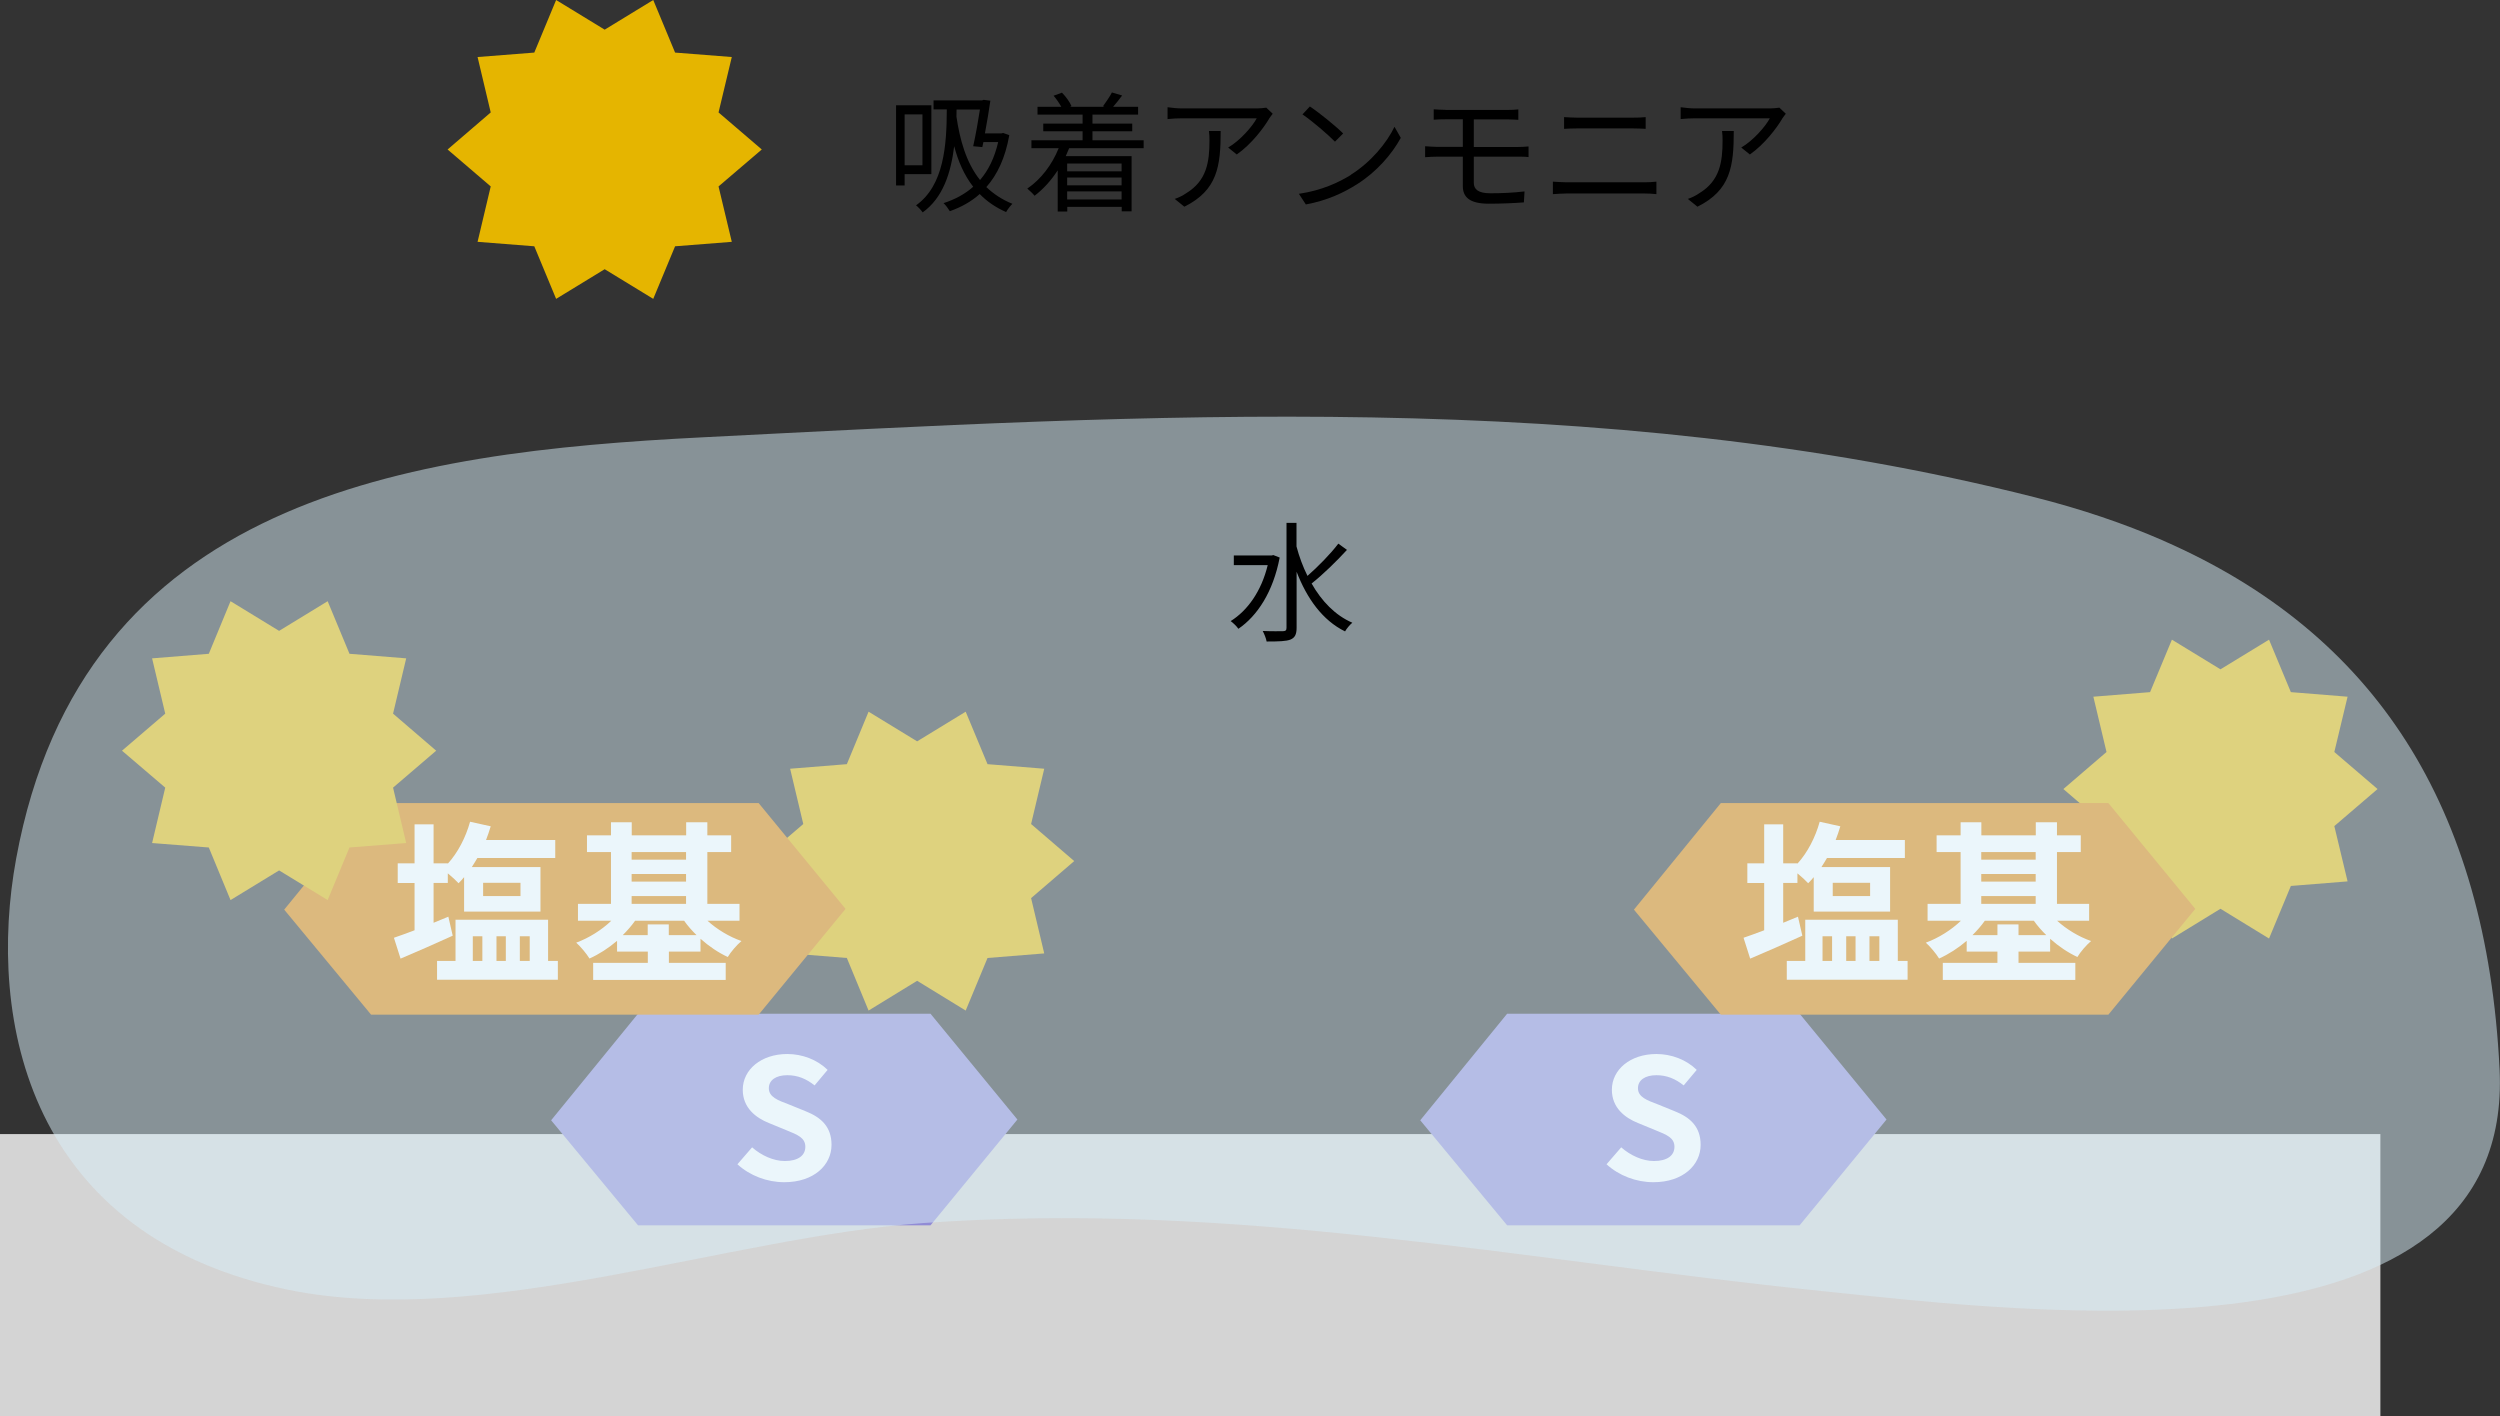 <?xml version="1.0" encoding="UTF-8"?><svg id="_レイヤー_2" xmlns="http://www.w3.org/2000/svg" viewBox="0 0 230.12 130.37"><rect x="0" y="0" width="230.12" height="130.37" fill="#333333" stroke="none"/><defs><style>.cls-1{fill:#fff;}.cls-2{fill:#e08200;}.cls-3{fill:#e5b500;}.cls-4{fill:#d8edf7;opacity:.51;}.cls-5{fill:#d4d4d4;}.cls-6{fill:#918bd5;}</style></defs><g id="_情報"><polygon class="cls-3" points="70.12 13.76 66.14 17.16 67.36 22.26 62.14 22.67 60.13 27.51 55.66 24.78 51.19 27.51 49.18 22.67 43.96 22.26 45.17 17.16 41.2 13.76 45.17 10.35 43.96 5.25 49.18 4.84 51.19 0 55.66 2.73 60.13 0 62.14 4.84 67.36 5.25 66.14 10.35 70.12 13.76"/><path d="M83.27,16.04v1.03h-.79v-7.38h3.25v6.34h-2.46ZM83.27,10.53v4.68h1.64v-4.68h-1.64ZM92.9,12.46c-.37,2.08-1.1,3.62-2.11,4.76.65.62,1.43,1.15,2.4,1.54-.17.16-.46.53-.58.76-.98-.43-1.79-1-2.43-1.66-.79.71-1.73,1.22-2.75,1.58-.12-.2-.4-.59-.58-.74,1.04-.34,1.97-.83,2.73-1.51-.85-1.09-1.39-2.37-1.75-3.73-.3,2.45-1.03,4.75-2.9,6.09-.12-.18-.42-.5-.61-.65,2.58-1.83,2.82-5.56,2.83-8.83h-1.22v-.83h4.47l.14-.05.62.08c-.12.86-.31,1.98-.5,3.01h1.51l.17-.04.55.2ZM88.05,10.07c0,.22,0,.44-.01.67.31,2.1.88,4.21,2.17,5.83.77-.89,1.33-2.03,1.67-3.49h-1.36l-.1.46-.84-.08c.23-1.02.47-2.39.62-3.38h-2.16Z"/><path d="M98.41,13.65c-.1.24-.2.48-.31.72h6.06v5.08h-.91v-.41h-5.01v.43h-.88v-3.79c-.61.94-1.34,1.74-2.13,2.34-.13-.18-.48-.5-.67-.66,1.25-.85,2.27-2.18,2.89-3.72h-2.51v-.73h4.71v-.83h-3.62v-.7h3.62v-.83h-4.15v-.72h2.19c-.18-.32-.44-.71-.71-1.02l.77-.28c.36.36.72.86.88,1.24l-.14.06h3.17l-.13-.05c.26-.36.64-.91.82-1.27l.94.28c-.28.37-.56.74-.83,1.04h2.3v.72h-4.2v.83h3.66v.7h-3.66v.83h4.71v.73h-6.85ZM98.23,15.05v.72h5.01v-.72h-5.01ZM103.24,16.34h-5.01v.72h5.01v-.72ZM103.24,18.36v-.74h-5.01v.74h5.01Z"/><path d="M116.83,10.91c-.48.82-1.62,2.36-2.99,3.31l-.79-.64c1.1-.64,2.23-1.94,2.63-2.69h-6.84c-.44,0-.9.02-1.37.07v-1.09c.42.06.92.11,1.37.11h6.88c.23,0,.66-.04.84-.07l.59.56c-.08.12-.24.3-.32.43ZM109.02,19.03l-.89-.72c.34-.11.74-.3,1.08-.54,1.86-1.14,2.12-2.84,2.12-4.85,0-.29-.01-.55-.05-.86h1.08c0,3.25-.29,5.45-3.35,6.97Z"/><path d="M124.35,16.08c1.85-1.16,3.31-2.94,4.01-4.41l.58,1.02c-.82,1.5-2.22,3.13-4.03,4.27-1.2.76-2.71,1.49-4.71,1.86l-.64-.98c2.1-.31,3.66-1.04,4.8-1.75ZM123.64,12.28l-.76.76c-.6-.62-2.1-1.91-2.99-2.51l.68-.73c.85.56,2.39,1.81,3.06,2.48Z"/><path d="M133.07,10.12h5.71c.38,0,.72-.02.98-.05v.96c-.29-.01-.56-.04-.98-.04h-3.12v2.54h4.04c.25,0,.73-.02,1-.05v.98c-.28-.04-.71-.04-.97-.04h-4.07v2.41c0,.6.42.96,1.52.96s2.12-.05,3.15-.17l-.06,1.01c-.94.07-2.09.12-3.23.12-1.81,0-2.39-.64-2.39-1.62v-2.71h-2.34c-.3,0-.79.02-1.13.05v-1.01c.32.02.82.06,1.13.06h2.34v-2.54h-1.6c-.41,0-.76.01-1.08.04v-.96c.32.02.67.05,1.08.05Z"/><path d="M144.2,16.78h7.18c.36,0,.74-.02,1.09-.06v1.15c-.36-.04-.77-.06-1.09-.06h-7.18c-.43,0-.85.04-1.26.06v-1.15c.41.02.83.06,1.26.06ZM145.16,10.83h5.13c.43,0,.85-.01,1.19-.05v1.08c-.34-.02-.79-.04-1.19-.04h-5.13c-.42,0-.82.02-1.19.04v-1.08c.38.02.79.05,1.19.05Z"/><path d="M164.06,10.91c-.48.82-1.62,2.36-2.99,3.31l-.79-.64c1.1-.64,2.23-1.94,2.63-2.69h-6.84c-.44,0-.9.02-1.37.07v-1.09c.42.06.92.11,1.37.11h6.88c.23,0,.66-.04.84-.07l.59.56c-.08.12-.24.3-.32.43ZM156.25,19.03l-.89-.72c.34-.11.74-.3,1.08-.54,1.86-1.14,2.12-2.84,2.12-4.85,0-.29-.01-.55-.05-.86h1.08c0,3.25-.29,5.45-3.35,6.97Z"/><rect class="cls-5" y="104.39" width="219.11" height="25.98"/><polygon class="cls-6" points="85.65 112.79 58.73 112.79 50.73 103.12 58.73 93.31 85.65 93.31 93.65 103.05 85.65 112.79"/><path class="cls-1" d="M67.87,107.18l1.36-1.57c.85.75,1.97,1.26,3.01,1.26,1.23,0,1.89-.51,1.89-1.31,0-.84-.72-1.11-1.78-1.54l-1.58-.65c-1.2-.48-2.4-1.4-2.4-3.06,0-1.86,1.7-3.29,4.1-3.29,1.38,0,2.75.52,3.71,1.46l-1.2,1.43c-.75-.6-1.54-.94-2.51-.94-1.04,0-1.7.45-1.7,1.2,0,.81.83,1.11,1.84,1.49l1.55.63c1.44.57,2.38,1.44,2.38,3.09,0,1.86-1.62,3.44-4.35,3.44-1.58,0-3.17-.6-4.32-1.66Z"/><polygon class="cls-6" points="165.65 112.79 138.73 112.79 130.73 103.12 138.73 93.31 165.65 93.31 173.65 103.05 165.65 112.79"/><path class="cls-1" d="M147.87,107.18l1.36-1.57c.85.75,1.97,1.26,3.01,1.26,1.23,0,1.89-.51,1.89-1.31,0-.84-.72-1.11-1.78-1.54l-1.58-.65c-1.2-.48-2.4-1.4-2.4-3.06,0-1.86,1.7-3.29,4.1-3.29,1.38,0,2.75.52,3.71,1.46l-1.2,1.43c-.75-.6-1.54-.94-2.51-.94-1.04,0-1.7.45-1.7,1.2,0,.81.83,1.11,1.84,1.49l1.55.63c1.44.57,2.38,1.44,2.38,3.09,0,1.86-1.62,3.44-4.35,3.44-1.58,0-3.17-.6-4.32-1.66Z"/><polygon class="cls-3" points="98.88 79.26 94.91 82.67 96.12 87.76 90.9 88.18 88.89 93.02 84.42 90.28 79.95 93.02 77.95 88.18 72.73 87.76 73.94 82.67 69.96 79.26 73.94 75.85 72.73 70.76 77.95 70.34 79.95 65.51 84.42 68.24 88.89 65.51 90.9 70.34 96.12 70.76 94.91 75.85 98.88 79.26"/><polygon class="cls-3" points="218.85 72.63 214.87 76.04 216.09 81.13 210.87 81.55 208.86 86.39 204.39 83.65 199.92 86.39 197.91 81.55 192.69 81.13 193.9 76.04 189.93 72.63 193.9 69.22 192.69 64.13 197.91 63.71 199.92 58.88 204.39 61.61 208.86 58.88 210.87 63.71 216.09 64.13 214.87 69.22 218.85 72.63"/><polygon class="cls-2" points="69.83 93.4 34.16 93.4 26.16 83.73 34.16 73.92 69.83 73.92 77.83 83.66 69.83 93.4"/><path class="cls-1" d="M41.67,86.13c-1.62.74-3.36,1.5-4.8,2.11l-.61-1.92c.53-.18,1.18-.42,1.9-.69v-4.35h-1.55v-1.81h1.55v-3.59h1.75v3.59h1.31v.03c.93-1.02,1.65-2.42,2.05-3.86l1.9.42c-.13.43-.27.85-.43,1.26h6.37v1.66h-7.17c-.16.29-.34.56-.51.83h6.32v4.1h-7.03v-3.17c-.16.21-.34.38-.51.56-.22-.24-.62-.61-.99-.91v.88h-1.31v3.67c.45-.19.91-.37,1.36-.56l.4,1.74ZM51.35,88.45v1.73h-11.12v-1.73h1.7v-3.79h8.52v3.79h.91ZM43.52,88.45h.88v-2.27h-.88v2.27ZM44.47,82.48h3.44v-1.22h-3.44v1.22ZM45.7,86.18v2.27h.86v-2.27h-.86ZM47.85,86.18v2.27h.91v-2.27h-.91Z"/><path class="cls-1" d="M65.13,84.76c.85.77,1.97,1.46,3.12,1.86-.42.35-.99,1.01-1.26,1.47-.86-.4-1.73-.98-2.51-1.68v1.18h-2.91v1.04h5.23v1.57h-12.2v-1.57h5.03v-1.04h-2.83v-.99c-.78.67-1.65,1.23-2.54,1.63-.27-.45-.82-1.1-1.22-1.46,1.17-.43,2.35-1.17,3.23-2.02h-3.07v-1.55h3.04v-4.77h-2.21v-1.54h2.21v-1.2h1.91v1.2h5.01v-1.2h1.95v1.2h2.19v1.54h-2.19v4.77h2.96v1.55h-2.93ZM64.12,86.08c-.43-.42-.82-.86-1.15-1.33h-4.51c-.32.46-.72.91-1.14,1.33h2.3v-.99h1.94v.99h2.56ZM58.14,78.43v.7h5.01v-.7h-5.01ZM58.14,81.15h5.01v-.7h-5.01v.7ZM58.14,83.2h5.01v-.72h-5.01v.72Z"/><polygon class="cls-2" points="194.07 93.4 158.4 93.4 150.4 83.73 158.4 73.92 194.07 73.92 202.07 83.66 194.07 93.4"/><path class="cls-1" d="M165.9,86.13c-1.62.74-3.36,1.5-4.8,2.11l-.61-1.92c.53-.18,1.18-.42,1.9-.69v-4.35h-1.55v-1.81h1.55v-3.59h1.75v3.59h1.31v.03c.93-1.02,1.65-2.42,2.05-3.86l1.9.42c-.13.43-.27.85-.43,1.26h6.37v1.66h-7.17c-.16.29-.34.56-.51.83h6.32v4.1h-7.03v-3.17c-.16.21-.34.38-.51.56-.22-.24-.62-.61-.99-.91v.88h-1.31v3.67c.45-.19.91-.37,1.36-.56l.4,1.74ZM175.59,88.45v1.73h-11.12v-1.73h1.7v-3.79h8.52v3.79h.91ZM167.76,88.45h.88v-2.27h-.88v2.27ZM168.7,82.48h3.44v-1.22h-3.44v1.22ZM169.94,86.18v2.27h.86v-2.27h-.86ZM172.08,86.18v2.27h.91v-2.27h-.91Z"/><path class="cls-1" d="M189.36,84.76c.85.77,1.97,1.46,3.12,1.86-.42.35-.99,1.01-1.26,1.47-.86-.4-1.73-.98-2.51-1.68v1.18h-2.91v1.04h5.23v1.57h-12.2v-1.57h5.03v-1.04h-2.83v-.99c-.78.67-1.65,1.23-2.54,1.63-.27-.45-.82-1.1-1.22-1.46,1.17-.43,2.35-1.17,3.23-2.02h-3.07v-1.55h3.04v-4.77h-2.21v-1.54h2.21v-1.2h1.91v1.2h5.01v-1.2h1.95v1.2h2.19v1.54h-2.19v4.77h2.96v1.55h-2.93ZM188.36,86.08c-.43-.42-.82-.86-1.15-1.33h-4.51c-.32.46-.72.91-1.14,1.33h2.3v-.99h1.94v.99h2.56ZM182.37,78.43v.7h5.01v-.7h-5.01ZM182.37,81.15h5.01v-.7h-5.01v.7ZM182.37,83.2h5.01v-.72h-5.01v.72Z"/><polygon class="cls-3" points="40.15 69.1 36.18 72.5 37.39 77.6 32.17 78.01 30.16 82.85 25.69 80.12 21.22 82.85 19.22 78.01 14 77.6 15.21 72.5 11.23 69.1 15.21 65.69 14 60.6 19.22 60.18 21.22 55.34 25.69 58.07 30.16 55.34 32.17 60.18 37.39 60.6 36.18 65.69 40.15 69.1"/><path class="cls-4" d="M199.13,49.77c19.5,8.53,29.75,24.44,30.95,48.63,1.39,28.06-43.38,22.39-62.37,20.44-28.1-2.89-54.05-8.31-82.75-6.26-17.93,1.28-40.62,9.77-58.38,6.15C2.63,113.84-1.25,93.93,1.49,79.02c6.1-33.17,35.89-37.39,63.25-38.77,40.9-2.07,82.42-4.64,122.55,5.52,4.26,1.08,8.21,2.41,11.83,3.99Z"/><path d="M117.79,51.33c-.6,3.14-2.05,5.36-3.8,6.55-.14-.22-.5-.56-.71-.71,1.56-.97,2.83-2.76,3.41-5.15h-3.12v-.89h3.5l.13-.04.59.23ZM124,50.6c-.95,1.04-2.24,2.3-3.27,3.11.92,1.62,2.17,2.93,3.75,3.61-.22.18-.53.54-.67.8-2.08-1.02-3.51-3.03-4.46-5.49v5.15c0,.64-.17.92-.56,1.09-.4.16-1.09.18-2.2.18-.04-.26-.22-.71-.36-.97.86.04,1.63.02,1.87.02.24-.01.32-.08.32-.32v-9.65h.92v2.17c.25.95.59,1.86,1.01,2.71.96-.84,2.14-2.04,2.84-2.97l.8.58Z"/></g></svg>